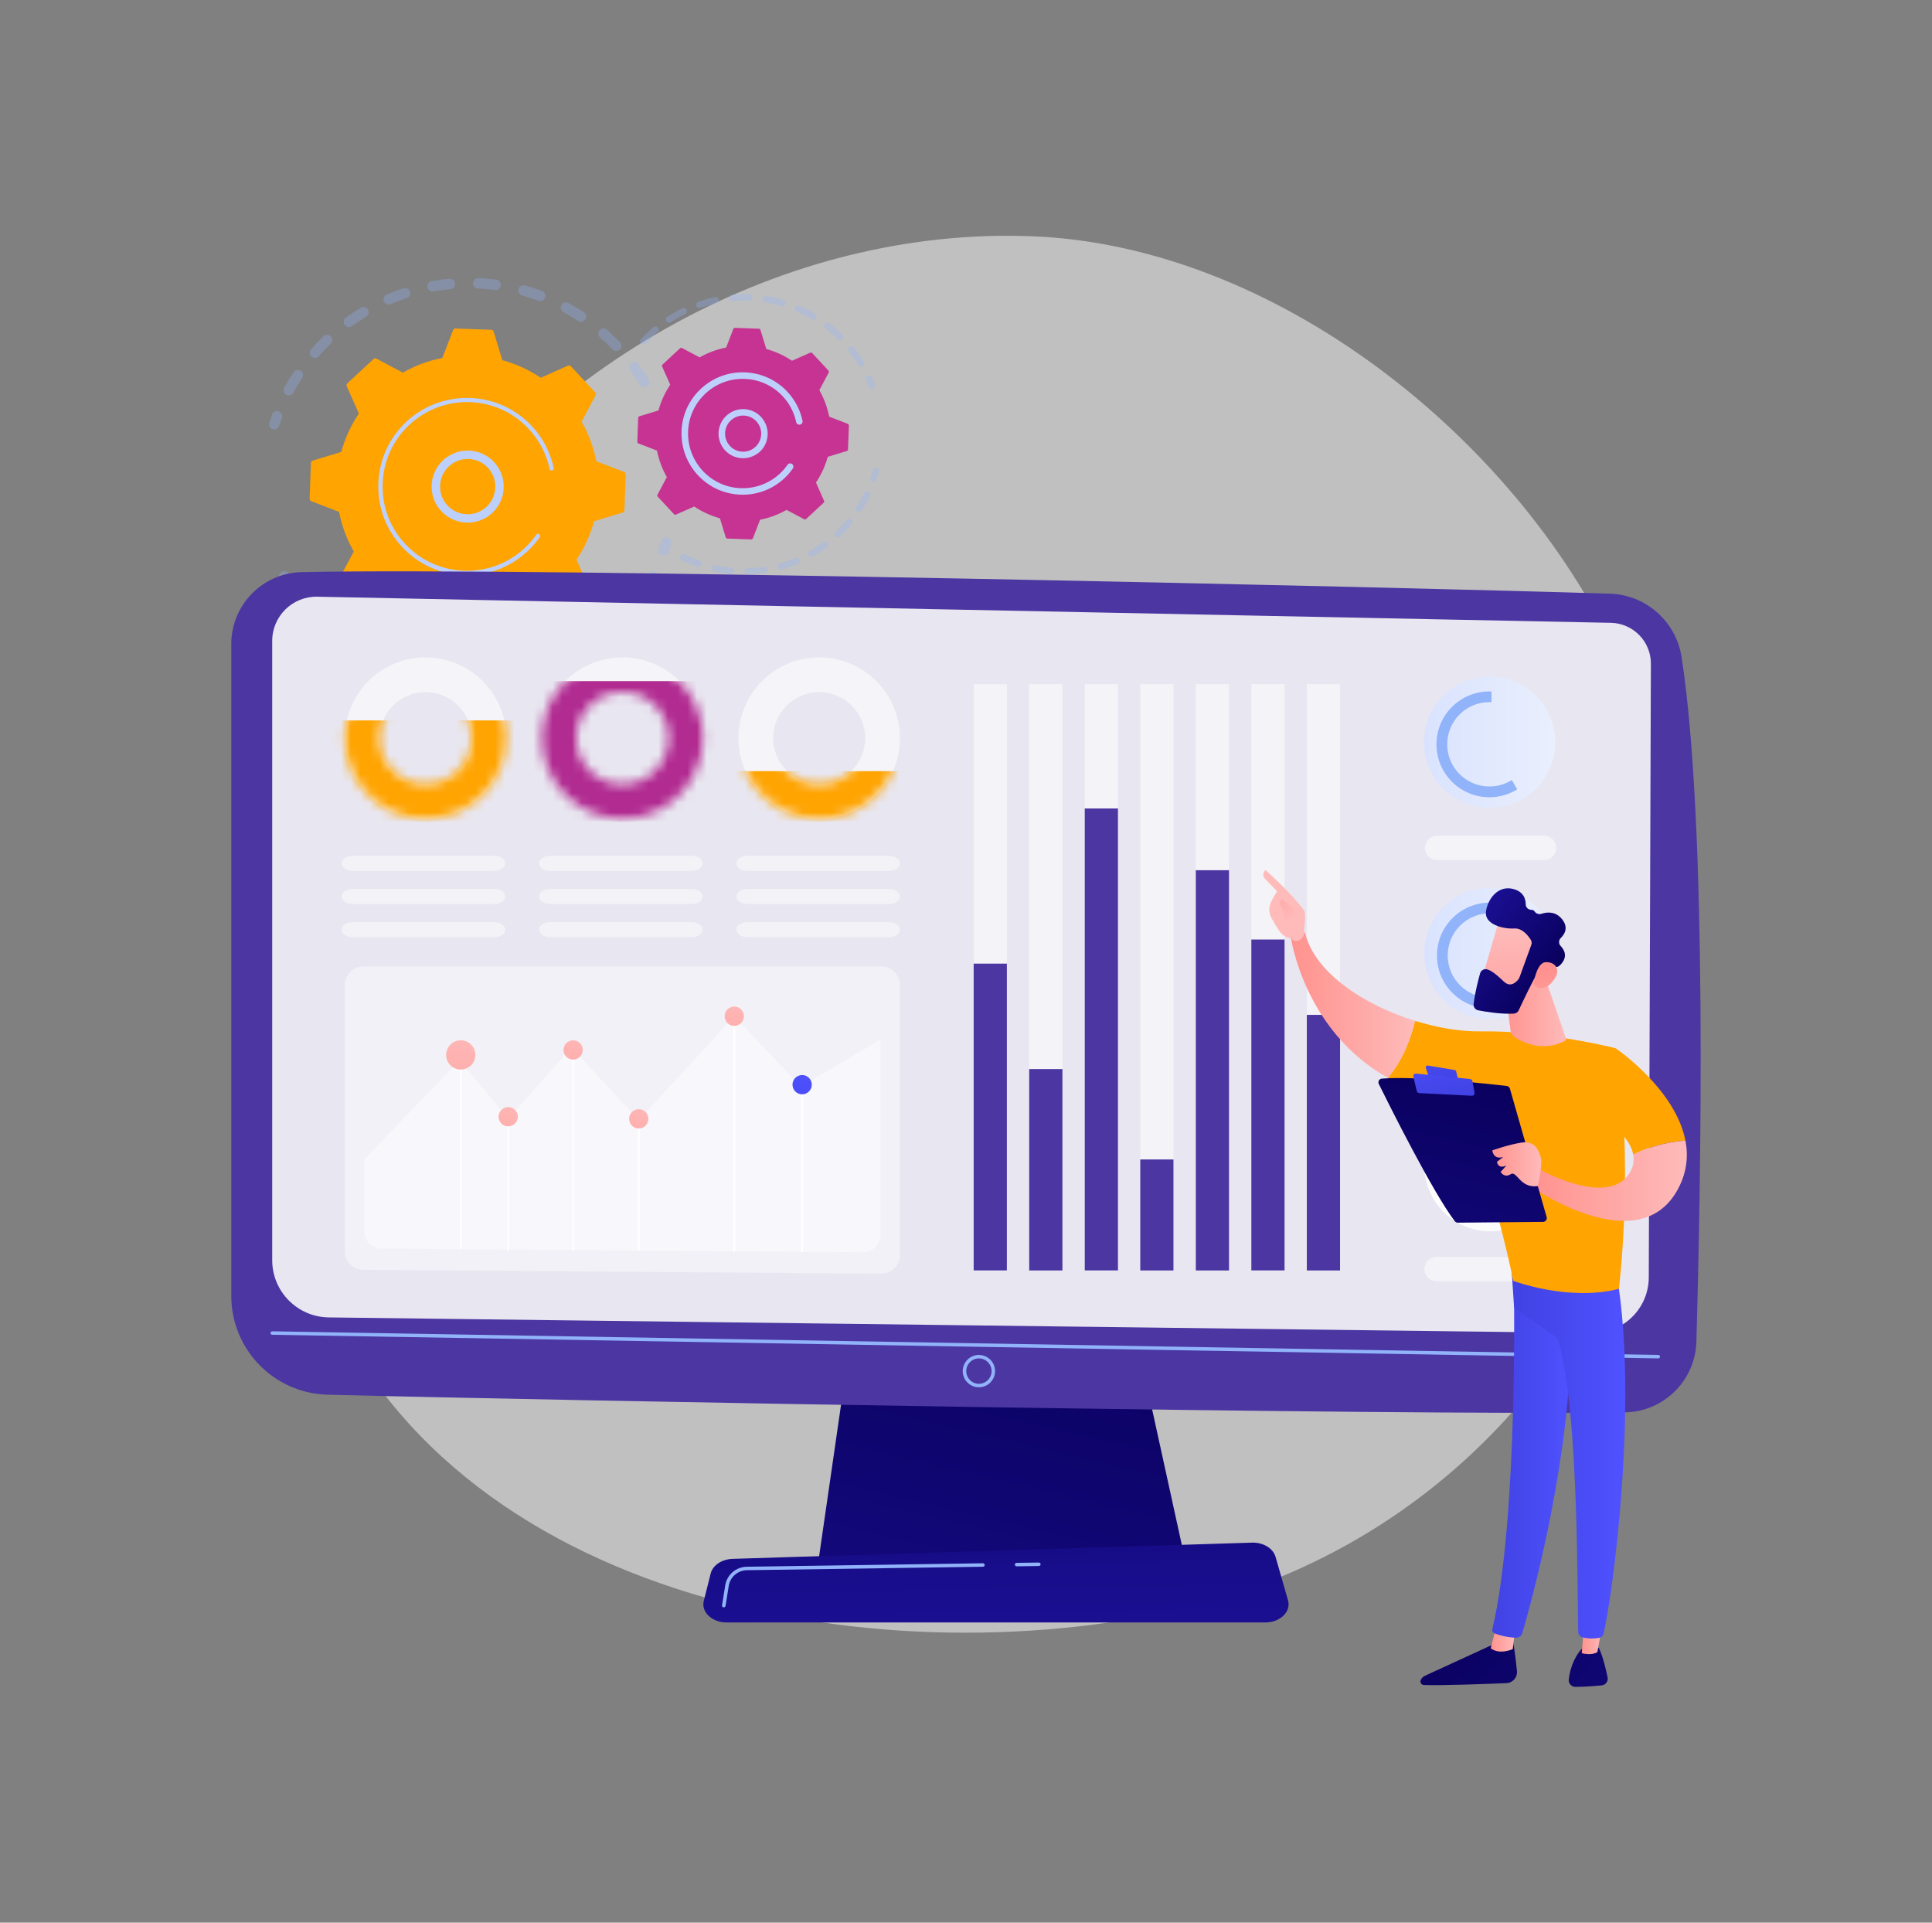 <?xml version="1.0" encoding="UTF-8"?> <svg xmlns="http://www.w3.org/2000/svg" width="201" height="200" viewBox="0 0 201 200" fill="none"><rect x="0" y="0" width="201" height="200" fill="#808080" stroke="none"/> <path opacity="0.5" d="M155.917 148.431C146.795 158.054 134.688 165.116 120.159 167.962C86.715 174.523 41.502 164.523 31.324 127.644C25.119 105.17 29.464 78.879 42.208 59.407C56.218 38 81.507 23.558 107.394 24.577C132.72 25.574 157.545 45.51 168.035 67.688C181.27 95.65 175.394 127.887 155.917 148.431Z" fill="white"></path> <g opacity="0.3"> <path d="M67.296 40.211C67.038 40.367 66.703 40.286 66.547 40.027C66.245 39.526 65.911 39.03 65.566 38.55C65.388 38.308 65.442 37.973 65.679 37.79C65.685 37.79 65.685 37.785 65.69 37.785C65.933 37.607 66.278 37.661 66.456 37.903C66.822 38.405 67.167 38.928 67.485 39.456C67.631 39.699 67.566 40.006 67.35 40.173C67.329 40.189 67.313 40.205 67.296 40.211ZM63.717 36.345C63.307 35.919 62.876 35.51 62.434 35.122C62.208 34.922 62.186 34.577 62.385 34.351C62.585 34.124 62.93 34.103 63.156 34.302C63.62 34.712 64.073 35.143 64.504 35.591C64.714 35.806 64.709 36.157 64.488 36.362C64.472 36.378 64.456 36.389 64.439 36.405C64.218 36.566 63.911 36.55 63.717 36.345ZM60.143 33.38C59.652 33.057 59.14 32.755 58.623 32.475C58.358 32.329 58.256 32 58.402 31.736C58.547 31.472 58.876 31.37 59.14 31.515C59.685 31.812 60.224 32.13 60.741 32.469C60.995 32.636 61.065 32.976 60.898 33.224C60.86 33.278 60.817 33.321 60.768 33.359C60.596 33.494 60.342 33.51 60.143 33.38ZM56.003 31.289C55.453 31.084 54.881 30.901 54.315 30.744C54.024 30.663 53.852 30.362 53.933 30.07C54.013 29.779 54.315 29.607 54.606 29.688C55.205 29.855 55.798 30.044 56.38 30.259C56.666 30.362 56.806 30.68 56.703 30.96C56.666 31.062 56.601 31.143 56.52 31.208C56.38 31.321 56.186 31.359 56.003 31.289ZM51.496 30.173C50.914 30.097 50.321 30.044 49.733 30.017C49.431 30 49.199 29.747 49.21 29.445C49.226 29.143 49.48 28.912 49.782 28.922C50.402 28.949 51.027 29.009 51.636 29.089C51.938 29.127 52.148 29.402 52.105 29.704C52.084 29.855 52.008 29.984 51.895 30.07C51.787 30.151 51.647 30.195 51.496 30.173ZM46.854 30.081C46.267 30.135 45.679 30.216 45.097 30.319C44.8 30.372 44.515 30.173 44.461 29.876C44.407 29.58 44.606 29.294 44.903 29.24C45.512 29.133 46.132 29.046 46.752 28.992C47.054 28.965 47.318 29.186 47.345 29.488C47.361 29.682 47.275 29.866 47.129 29.973C47.054 30.033 46.962 30.07 46.854 30.081ZM29.782 41.079C29.517 40.933 29.415 40.604 29.561 40.335C29.857 39.79 30.175 39.251 30.52 38.734C30.687 38.48 31.027 38.41 31.28 38.577C31.534 38.744 31.604 39.084 31.437 39.332C31.113 39.822 30.806 40.335 30.526 40.852C30.488 40.922 30.434 40.981 30.375 41.03C30.207 41.159 29.976 41.181 29.782 41.079ZM42.31 31.019C41.749 31.203 41.194 31.413 40.655 31.639C40.375 31.758 40.056 31.628 39.938 31.348C39.819 31.068 39.949 30.75 40.229 30.631C40.8 30.389 41.388 30.168 41.976 29.979C42.261 29.887 42.574 30.044 42.666 30.329C42.741 30.556 42.655 30.798 42.477 30.933C42.423 30.971 42.369 30.998 42.31 31.019ZM32.407 37.1C32.181 36.901 32.159 36.556 32.358 36.329C32.768 35.866 33.199 35.413 33.647 34.981C33.862 34.771 34.213 34.782 34.418 34.998C34.628 35.213 34.617 35.564 34.402 35.769C33.976 36.178 33.566 36.604 33.172 37.046C33.145 37.073 33.118 37.1 33.092 37.122C32.898 37.278 32.606 37.273 32.407 37.1ZM38.094 32.949C37.593 33.251 37.092 33.58 36.617 33.925C36.375 34.103 36.03 34.049 35.852 33.801C35.679 33.558 35.728 33.224 35.965 33.046C35.97 33.046 35.97 33.041 35.976 33.041C36.477 32.674 37 32.329 37.528 32.011C37.787 31.855 38.121 31.941 38.278 32.2C38.423 32.443 38.358 32.75 38.137 32.917C38.127 32.928 38.11 32.938 38.094 32.949Z" fill="#91B3FA"></path> <path d="M28.86 44.561C28.947 44.496 29.011 44.405 29.049 44.297C29.135 44.027 29.232 43.758 29.329 43.494C29.437 43.208 29.292 42.895 29.006 42.793C28.72 42.685 28.407 42.831 28.305 43.116C28.203 43.397 28.1 43.682 28.009 43.963C27.917 44.248 28.073 44.561 28.359 44.653C28.537 44.701 28.72 44.663 28.86 44.561Z" fill="#91B3FA"></path> </g> <g opacity="0.3"> <path d="M30.295 61.17C30.505 61.008 30.576 60.717 30.446 60.48C30.311 60.232 30.182 59.973 30.063 59.72C29.934 59.445 29.605 59.332 29.336 59.467C29.061 59.596 28.947 59.925 29.082 60.194C29.212 60.464 29.346 60.733 29.486 60.998C29.627 61.262 29.961 61.364 30.225 61.224C30.247 61.202 30.274 61.186 30.295 61.17Z" fill="#91B3FA"></path> <path d="M61.072 68.798C60.824 68.971 60.484 68.906 60.312 68.653C60.139 68.404 60.204 68.065 60.457 67.892C60.931 67.569 61.4 67.219 61.853 66.852C62.085 66.663 62.43 66.696 62.624 66.933C62.818 67.17 62.781 67.51 62.543 67.704C62.344 67.865 62.15 68.022 61.945 68.173C61.659 68.383 61.363 68.599 61.072 68.798ZM63.95 65.693C63.729 65.488 63.718 65.138 63.923 64.922C64.322 64.501 64.705 64.054 65.061 63.601C65.249 63.364 65.594 63.326 65.832 63.51C66.069 63.698 66.107 64.043 65.923 64.275C65.546 64.755 65.142 65.219 64.727 65.666C64.705 65.688 64.683 65.709 64.656 65.731C64.441 65.892 64.144 65.882 63.95 65.693ZM58.5 70.307C57.956 70.577 57.39 70.83 56.824 71.057C56.543 71.17 56.225 71.03 56.112 70.749C55.999 70.469 56.139 70.151 56.419 70.038C56.958 69.822 57.492 69.585 58.01 69.326C58.279 69.192 58.608 69.299 58.743 69.574C58.861 69.811 58.791 70.097 58.586 70.254C58.559 70.27 58.532 70.291 58.5 70.307ZM66.856 62.016C66.597 61.865 66.511 61.526 66.662 61.267C66.953 60.766 67.233 60.248 67.481 59.731C67.611 59.456 67.939 59.343 68.209 59.472C68.484 59.601 68.597 59.93 68.468 60.2C68.204 60.749 67.912 61.294 67.605 61.817C67.567 61.882 67.519 61.935 67.465 61.973C67.293 62.108 67.05 62.13 66.856 62.016ZM53.988 71.957C53.395 72.103 52.791 72.221 52.188 72.318C51.891 72.367 51.611 72.162 51.562 71.865C51.514 71.569 51.718 71.289 52.015 71.24C52.586 71.148 53.163 71.035 53.724 70.895C54.015 70.825 54.312 71.003 54.387 71.294C54.441 71.515 54.355 71.731 54.188 71.86C54.128 71.909 54.058 71.941 53.988 71.957ZM49.222 72.582C48.613 72.593 47.999 72.582 47.39 72.545C47.088 72.523 46.861 72.264 46.877 71.962C46.899 71.66 47.158 71.434 47.46 71.45C48.036 71.488 48.624 71.499 49.201 71.488C49.503 71.483 49.751 71.72 49.756 72.022C49.762 72.205 49.675 72.367 49.541 72.469C49.449 72.539 49.341 72.577 49.222 72.582ZM44.43 72.151C43.832 72.032 43.233 71.882 42.651 71.714C42.36 71.628 42.193 71.326 42.279 71.035C42.365 70.744 42.667 70.577 42.958 70.663C43.514 70.825 44.085 70.965 44.651 71.078C44.948 71.138 45.136 71.429 45.077 71.725C45.05 71.86 44.974 71.973 44.872 72.054C44.748 72.14 44.592 72.183 44.43 72.151ZM39.853 70.685C39.298 70.437 38.743 70.162 38.209 69.865C37.945 69.72 37.848 69.386 37.993 69.121C38.139 68.857 38.473 68.76 38.737 68.906C39.244 69.186 39.767 69.445 40.295 69.682C40.57 69.806 40.694 70.129 40.57 70.404C40.532 70.491 40.473 70.561 40.403 70.615C40.252 70.739 40.042 70.766 39.853 70.685ZM35.702 68.248C35.217 67.882 34.737 67.493 34.279 67.089C34.053 66.89 34.031 66.545 34.236 66.318C34.435 66.092 34.781 66.07 35.007 66.275C35.438 66.658 35.896 67.03 36.355 67.375C36.597 67.558 36.646 67.898 36.462 68.14C36.43 68.183 36.392 68.221 36.355 68.248C36.171 68.388 35.902 68.394 35.702 68.248ZM32.193 64.96C31.902 64.62 31.616 64.264 31.346 63.908C31.25 63.779 31.152 63.65 31.055 63.52C30.878 63.278 30.926 62.933 31.179 62.755C31.422 62.577 31.767 62.631 31.945 62.879C32.036 63.003 32.128 63.127 32.22 63.251C32.479 63.59 32.748 63.925 33.023 64.248C33.217 64.48 33.196 64.825 32.964 65.019C32.953 65.024 32.948 65.035 32.937 65.041C32.71 65.213 32.382 65.181 32.193 64.96Z" fill="#91B3FA"></path> <path d="M69.383 57.688C69.47 57.623 69.54 57.531 69.572 57.418C69.664 57.138 69.75 56.847 69.825 56.561C69.906 56.27 69.734 55.968 69.443 55.887C69.151 55.806 68.85 55.979 68.769 56.27C68.693 56.545 68.612 56.82 68.526 57.084C68.434 57.37 68.591 57.677 68.882 57.774C69.06 57.828 69.243 57.79 69.383 57.688Z" fill="#91B3FA"></path> </g> <path d="M65.097 49.348C65.103 49.24 65.038 49.138 64.936 49.1L62.035 47.979C61.755 46.555 61.248 45.159 60.504 43.865L61.965 41.121C62.019 41.024 62.003 40.906 61.928 40.825L59.388 38.092C59.313 38.011 59.2 37.989 59.097 38.032L56.256 39.294C55.016 38.458 53.663 37.849 52.262 37.467L51.356 34.491C51.324 34.388 51.232 34.313 51.119 34.307L47.388 34.173C47.281 34.167 47.178 34.232 47.14 34.334L46.019 37.235C44.596 37.515 43.2 38.022 41.906 38.766L39.162 37.305C39.065 37.251 38.946 37.267 38.865 37.343L36.132 39.882C36.051 39.957 36.03 40.07 36.073 40.173L37.334 43.014C36.499 44.254 35.89 45.607 35.507 47.008L32.531 47.914C32.429 47.946 32.353 48.038 32.348 48.151L32.213 51.882C32.208 51.989 32.273 52.092 32.375 52.13L35.275 53.251C35.556 54.674 36.062 56.07 36.806 57.364L35.345 60.108C35.291 60.205 35.307 60.324 35.383 60.404L37.922 63.138C37.998 63.218 38.111 63.24 38.213 63.197L41.054 61.935C42.294 62.771 43.647 63.38 45.049 63.763L45.954 66.739C45.987 66.841 46.078 66.917 46.192 66.922L49.922 67.057C50.03 67.062 50.132 66.998 50.17 66.895L51.291 63.995C52.715 63.715 54.111 63.208 55.405 62.464L58.148 63.925C58.245 63.979 58.364 63.962 58.445 63.887L61.178 61.348C61.259 61.272 61.281 61.159 61.237 61.057L59.976 58.216C60.812 56.976 61.421 55.623 61.803 54.221L64.779 53.316C64.882 53.283 64.957 53.191 64.963 53.078L65.097 49.348Z" fill="#FFA401"></path> <path d="M50.46 53.903C48.649 54.9 46.363 54.232 45.366 52.42C44.886 51.542 44.773 50.528 45.053 49.569C45.334 48.609 45.97 47.811 46.849 47.332C48.66 46.334 50.946 47.003 51.943 48.814C52.849 50.464 52.38 52.501 50.919 53.606C50.778 53.714 50.627 53.817 50.46 53.903ZM45.9 49.811C45.684 50.55 45.77 51.326 46.137 52C46.897 53.391 48.649 53.903 50.04 53.138C51.431 52.377 51.943 50.625 51.177 49.235C50.417 47.844 48.665 47.332 47.274 48.097C47.15 48.167 47.026 48.243 46.919 48.329C46.428 48.696 46.072 49.213 45.9 49.811Z" fill="#BDD0FB"></path> <path d="M54.138 57.968C54.386 57.779 54.628 57.574 54.865 57.359C54.941 57.289 55.011 57.219 55.081 57.149C55.431 56.798 55.755 56.426 56.046 56.027C56.051 56.022 56.051 56.017 56.057 56.011C56.068 55.995 56.078 55.979 56.089 55.963C56.111 55.93 56.132 55.903 56.154 55.871C56.208 55.79 56.202 55.688 56.148 55.612C56.132 55.596 56.116 55.58 56.1 55.564C56.003 55.494 55.863 55.52 55.798 55.618C55.442 56.13 55.027 56.604 54.569 57.03C52.289 59.149 49.173 59.822 46.364 59.095C44.801 58.69 43.334 57.849 42.154 56.583C41.949 56.361 41.755 56.13 41.572 55.892C40.353 54.286 39.733 52.324 39.809 50.286C39.895 47.941 40.887 45.769 42.607 44.173C46.154 40.874 51.722 41.078 55.022 44.626C55.227 44.847 55.415 45.073 55.593 45.31C56.369 46.335 56.914 47.52 57.178 48.777C57.184 48.809 57.2 48.836 57.216 48.863C57.264 48.928 57.351 48.965 57.437 48.944C57.555 48.917 57.631 48.804 57.604 48.685C57.324 47.364 56.752 46.119 55.938 45.046C55.749 44.798 55.55 44.561 55.334 44.329C51.873 40.604 46.024 40.394 42.299 43.855C40.493 45.531 39.453 47.812 39.361 50.275C39.286 52.421 39.938 54.475 41.216 56.162C41.404 56.415 41.609 56.658 41.825 56.89C43.502 58.696 45.782 59.736 48.245 59.828C50.391 59.903 52.45 59.246 54.138 57.968Z" fill="#BDD0FB"></path> <g opacity="0.3"> <path d="M90.917 40.405C91.036 40.318 91.085 40.157 91.031 40.017C90.928 39.747 90.82 39.477 90.702 39.219C90.626 39.046 90.427 38.971 90.254 39.051C90.082 39.127 90.006 39.327 90.087 39.499C90.2 39.747 90.303 40.006 90.4 40.259C90.465 40.432 90.659 40.523 90.837 40.453C90.863 40.437 90.896 40.421 90.917 40.405Z" fill="#91B3FA"></path> <path d="M89.749 38.087C89.587 38.184 89.382 38.135 89.285 37.973C89.042 37.569 88.773 37.175 88.487 36.803C88.428 36.723 88.368 36.647 88.304 36.566C88.191 36.421 88.212 36.205 88.358 36.092C88.498 35.989 88.719 36 88.832 36.146C88.897 36.227 88.961 36.313 89.026 36.394C89.323 36.787 89.603 37.203 89.862 37.623C89.953 37.774 89.916 37.963 89.775 38.065C89.77 38.076 89.759 38.081 89.749 38.087ZM87.161 35.289C86.757 34.89 86.32 34.507 85.872 34.162C85.727 34.049 85.7 33.839 85.813 33.688C85.926 33.542 86.137 33.51 86.287 33.628C86.762 33.995 87.215 34.388 87.641 34.809C87.775 34.938 87.775 35.154 87.646 35.289C87.635 35.3 87.624 35.31 87.608 35.321C87.474 35.418 87.285 35.407 87.161 35.289ZM84.449 33.197C83.959 32.906 83.441 32.647 82.918 32.421C82.746 32.345 82.67 32.146 82.74 31.979C82.816 31.806 83.015 31.731 83.182 31.801C83.732 32.038 84.271 32.313 84.789 32.615C84.951 32.712 85.004 32.917 84.907 33.078C84.886 33.116 84.854 33.149 84.821 33.175C84.719 33.256 84.573 33.273 84.449 33.197ZM81.306 31.839C80.757 31.677 80.196 31.553 79.635 31.461C79.452 31.429 79.328 31.256 79.355 31.073C79.387 30.89 79.56 30.766 79.743 30.793C80.331 30.89 80.924 31.025 81.495 31.192C81.673 31.246 81.775 31.434 81.727 31.612C81.705 31.682 81.662 31.741 81.608 31.785C81.522 31.849 81.414 31.871 81.306 31.839ZM77.926 31.289C77.355 31.267 76.778 31.278 76.212 31.326C76.029 31.343 75.862 31.203 75.846 31.019C75.829 30.836 75.969 30.669 76.153 30.653C76.746 30.604 77.35 30.588 77.948 30.61C78.137 30.615 78.282 30.771 78.271 30.96C78.266 31.068 78.218 31.159 78.137 31.219C78.083 31.267 78.007 31.294 77.926 31.289ZM74.519 31.574C73.964 31.693 73.403 31.844 72.87 32.027C72.692 32.087 72.503 31.995 72.439 31.817C72.379 31.639 72.471 31.45 72.649 31.386C73.215 31.192 73.797 31.03 74.379 30.906C74.562 30.868 74.74 30.987 74.778 31.165C74.805 31.299 74.751 31.429 74.649 31.504C74.611 31.542 74.568 31.564 74.519 31.574ZM71.279 32.685C70.767 32.933 70.266 33.219 69.786 33.531C69.63 33.634 69.42 33.591 69.317 33.434C69.215 33.278 69.258 33.073 69.414 32.965C69.916 32.636 70.444 32.34 70.978 32.076C71.145 31.995 71.35 32.065 71.43 32.232C71.501 32.378 71.457 32.556 71.333 32.647C71.323 32.669 71.301 32.679 71.279 32.685ZM66.697 35.763C66.562 35.634 66.552 35.423 66.681 35.283C67.031 34.906 67.409 34.539 67.802 34.194C67.862 34.141 67.921 34.092 67.98 34.038C68.12 33.914 68.336 33.936 68.455 34.081C68.573 34.221 68.557 34.437 68.412 34.556C68.352 34.604 68.298 34.653 68.244 34.701C67.867 35.03 67.506 35.38 67.172 35.742C67.156 35.758 67.145 35.769 67.129 35.779C67.004 35.882 66.821 35.876 66.697 35.763Z" fill="#91B3FA"></path> </g> <g opacity="0.3"> <path d="M86.035 56.944C85.56 57.294 85.059 57.617 84.552 57.903C84.391 57.995 84.186 57.936 84.094 57.774C84.002 57.612 84.062 57.407 84.223 57.316C84.709 57.041 85.188 56.733 85.641 56.399C85.792 56.286 86.002 56.318 86.116 56.469C86.218 56.62 86.186 56.831 86.035 56.944ZM86.913 55.795C86.784 55.661 86.79 55.445 86.93 55.316C87.339 54.933 87.728 54.518 88.089 54.087C88.207 53.946 88.423 53.925 88.563 54.043C88.709 54.162 88.725 54.378 88.606 54.518C88.229 54.971 87.819 55.402 87.393 55.806C87.382 55.817 87.377 55.822 87.366 55.828C87.231 55.936 87.037 55.919 86.913 55.795ZM82.957 58.679C82.412 58.906 81.852 59.095 81.285 59.256C81.108 59.305 80.919 59.202 80.87 59.019C80.822 58.841 80.924 58.653 81.108 58.604C81.647 58.453 82.186 58.27 82.703 58.054C82.876 57.984 83.075 58.065 83.145 58.237C83.205 58.383 83.156 58.545 83.037 58.636C83.01 58.653 82.989 58.669 82.957 58.679ZM89.188 53.197C89.032 53.095 88.989 52.884 89.086 52.728C89.388 52.259 89.668 51.763 89.911 51.256C89.992 51.089 90.197 51.019 90.364 51.1C90.531 51.181 90.601 51.386 90.52 51.553C90.267 52.081 89.97 52.604 89.652 53.095C89.63 53.127 89.603 53.159 89.571 53.181C89.463 53.267 89.312 53.278 89.188 53.197ZM79.555 59.617C78.973 59.704 78.38 59.758 77.792 59.774C77.603 59.779 77.453 59.634 77.447 59.445C77.442 59.256 77.587 59.105 77.776 59.1C78.337 59.084 78.903 59.035 79.458 58.955C79.641 58.928 79.814 59.051 79.841 59.24C79.862 59.364 79.803 59.488 79.711 59.558C79.668 59.585 79.614 59.612 79.555 59.617ZM76.029 59.715C75.442 59.661 74.854 59.569 74.283 59.445C74.099 59.407 73.986 59.224 74.024 59.046C74.062 58.863 74.245 58.75 74.428 58.787C74.973 58.906 75.539 58.992 76.094 59.046C76.277 59.062 76.418 59.229 76.401 59.413C76.391 59.51 76.342 59.596 76.267 59.65C76.197 59.698 76.116 59.725 76.029 59.715ZM72.579 58.965C72.024 58.771 71.474 58.539 70.946 58.281C70.779 58.2 70.709 57.995 70.79 57.828C70.87 57.661 71.075 57.591 71.242 57.671C71.744 57.919 72.267 58.135 72.8 58.324C72.978 58.383 73.07 58.577 73.01 58.755C72.989 58.82 72.946 58.874 72.897 58.911C72.806 58.981 72.687 59.003 72.579 58.965Z" fill="#91B3FA"></path> <path d="M91.082 50.06C91.135 50.022 91.173 49.968 91.195 49.898C91.286 49.623 91.373 49.348 91.448 49.073C91.496 48.895 91.394 48.706 91.211 48.658C91.033 48.609 90.844 48.712 90.796 48.895C90.726 49.154 90.645 49.423 90.553 49.682C90.494 49.86 90.585 50.049 90.763 50.108C90.882 50.151 90.995 50.13 91.082 50.06Z" fill="#91B3FA"></path> </g> <path d="M88.316 44.259C88.316 44.183 88.272 44.119 88.208 44.092L86.267 43.342C86.078 42.388 85.739 41.456 85.243 40.588L86.218 38.749C86.251 38.685 86.24 38.604 86.192 38.55L84.493 36.722C84.445 36.669 84.364 36.652 84.299 36.685L82.396 37.526C81.566 36.971 80.66 36.561 79.722 36.302L79.113 34.313C79.092 34.243 79.027 34.194 78.957 34.194L76.461 34.102C76.386 34.102 76.321 34.146 76.294 34.21L75.545 36.151C74.59 36.34 73.658 36.679 72.79 37.175L70.952 36.2C70.887 36.167 70.806 36.178 70.752 36.227L68.925 37.925C68.871 37.973 68.855 38.054 68.887 38.119L69.728 40.022C69.173 40.852 68.763 41.758 68.504 42.696L66.515 43.305C66.445 43.326 66.396 43.391 66.396 43.461L66.305 45.957C66.305 46.032 66.348 46.097 66.412 46.124L68.353 46.873C68.542 47.828 68.882 48.76 69.377 49.628L68.402 51.466C68.369 51.531 68.38 51.612 68.429 51.666L70.127 53.493C70.175 53.547 70.256 53.563 70.321 53.531L72.224 52.69C73.054 53.245 73.96 53.655 74.898 53.914L75.507 55.903C75.528 55.973 75.593 56.022 75.663 56.022L78.159 56.113C78.235 56.113 78.299 56.07 78.326 56.005L79.076 54.065C80.03 53.876 80.962 53.536 81.83 53.041L83.669 54.016C83.733 54.049 83.814 54.038 83.868 53.989L85.695 52.291C85.749 52.243 85.766 52.162 85.733 52.097L84.892 50.194C85.448 49.364 85.857 48.458 86.116 47.52L88.105 46.911C88.175 46.89 88.224 46.825 88.224 46.755L88.316 44.259Z" fill="#C63392"></path> <path d="M78.541 47.348C77.943 47.676 77.253 47.752 76.595 47.563C75.938 47.375 75.398 46.938 75.07 46.34C74.39 45.105 74.843 43.553 76.083 42.873C77.318 42.194 78.876 42.647 79.549 43.887C79.878 44.485 79.954 45.175 79.765 45.833C79.609 46.367 79.296 46.825 78.859 47.154C78.762 47.218 78.654 47.283 78.541 47.348ZM75.668 46.011C75.911 46.453 76.309 46.771 76.789 46.911C77.269 47.051 77.781 46.997 78.218 46.755C78.66 46.512 78.978 46.113 79.118 45.633C79.258 45.154 79.204 44.642 78.962 44.205C78.466 43.294 77.318 42.965 76.412 43.461C76.331 43.504 76.25 43.558 76.18 43.612C75.447 44.162 75.215 45.186 75.668 46.011Z" fill="#BDD0FB"></path> <path d="M81.097 50.178C81.269 50.049 81.431 49.909 81.593 49.763C81.911 49.467 82.197 49.143 82.45 48.787C82.461 48.771 82.472 48.755 82.482 48.739C82.569 48.615 82.563 48.453 82.477 48.34C82.455 48.313 82.428 48.286 82.401 48.264C82.251 48.157 82.04 48.194 81.932 48.351C81.701 48.68 81.436 48.987 81.14 49.262C81.124 49.278 81.108 49.294 81.091 49.305C80.385 49.952 79.544 50.394 78.633 50.62C78.143 50.739 77.63 50.798 77.113 50.782C77.108 50.782 77.102 50.782 77.102 50.782C77.091 50.782 77.075 50.782 77.064 50.782C75.544 50.728 74.143 50.081 73.108 48.971C72.973 48.825 72.849 48.68 72.73 48.523C71.943 47.483 71.539 46.216 71.587 44.89C71.641 43.37 72.288 41.968 73.399 40.933C74.509 39.898 75.959 39.359 77.48 39.413C79 39.467 80.401 40.114 81.436 41.224C81.566 41.364 81.69 41.515 81.808 41.666C82.31 42.329 82.66 43.095 82.833 43.909C82.844 43.957 82.865 44.006 82.892 44.044C82.967 44.146 83.097 44.2 83.232 44.167C83.415 44.13 83.528 43.952 83.49 43.769C83.296 42.858 82.903 42 82.342 41.256C82.213 41.084 82.073 40.922 81.927 40.761C80.768 39.515 79.199 38.798 77.496 38.733C75.798 38.674 74.175 39.273 72.93 40.432C71.684 41.591 70.967 43.159 70.903 44.858C70.849 46.335 71.302 47.758 72.18 48.922C72.31 49.095 72.45 49.262 72.601 49.423C74.844 51.844 78.531 52.124 81.097 50.178Z" fill="#BDD0FB"></path> <path d="M88.397 139.936L85.098 162.717H123.394L118.402 139.936H88.397Z" fill="url(#paint0_linear_2300_15945)"></path> <path d="M24.062 66.998V134.798C24.062 140.378 28.505 144.938 34.084 145.079C58.85 145.715 145.464 147.267 169.038 146.917C173.092 146.858 176.37 143.612 176.488 139.564C176.941 123.812 177.68 85.936 174.947 68.351C174.37 64.647 171.243 61.876 167.502 61.758C146.753 61.095 54.936 58.987 31.372 59.515C27.308 59.612 24.062 62.933 24.062 66.998Z" fill="#4C36A2"></path> <path d="M28.32 66.669V131.084C28.32 134.34 30.935 136.992 34.191 137.041L165.646 138.664C168.876 138.712 171.522 136.114 171.533 132.885L171.754 69.046C171.765 66.739 169.921 64.847 167.614 64.788L33.026 62.071C30.444 62.011 28.32 64.087 28.32 66.669Z" fill="#E8E6F0"></path> <path d="M172.522 141.305L28.317 138.847C28.214 138.847 28.134 138.76 28.139 138.663C28.139 138.561 28.225 138.485 28.322 138.485L172.527 140.944C172.629 140.944 172.71 141.03 172.705 141.127C172.705 141.224 172.624 141.305 172.522 141.305Z" fill="#91B3FA"></path> <path d="M101.842 144.308C100.915 144.308 100.16 143.553 100.16 142.626C100.16 141.699 100.915 140.944 101.842 140.944C102.769 140.944 103.524 141.699 103.524 142.626C103.524 143.553 102.769 144.308 101.842 144.308ZM101.842 141.305C101.114 141.305 100.527 141.898 100.527 142.626C100.527 143.354 101.12 143.947 101.842 143.947C102.564 143.947 103.163 143.354 103.163 142.626C103.163 141.898 102.57 141.305 101.842 141.305Z" fill="#91B3FA"></path> <path d="M131.641 168.771H75.593C74.072 168.771 72.924 167.688 73.221 166.523L73.938 163.677C74.153 162.82 75.097 162.194 76.213 162.157L130.245 160.469C131.415 160.432 132.444 161.052 132.703 161.941L134.002 166.469C134.337 167.655 133.188 168.771 131.641 168.771Z" fill="url(#paint1_linear_2300_15945)"></path> <path d="M105.765 162.933C105.668 162.933 105.582 162.852 105.582 162.755C105.582 162.653 105.663 162.572 105.76 162.572L108.078 162.54C108.175 162.54 108.261 162.62 108.261 162.717C108.261 162.82 108.18 162.901 108.083 162.901L105.765 162.933Z" fill="#91B3FA"></path> <path d="M75.297 167.202C75.287 167.202 75.276 167.202 75.27 167.202C75.173 167.186 75.103 167.095 75.12 166.992L75.448 164.922C75.626 163.812 76.57 162.992 77.696 162.976L102.257 162.615H102.262C102.359 162.615 102.446 162.696 102.446 162.793C102.446 162.895 102.365 162.976 102.268 162.976L77.707 163.337C76.758 163.353 75.96 164.038 75.815 164.976L75.486 167.046C75.459 167.138 75.384 167.202 75.297 167.202Z" fill="#91B3FA"></path> <g opacity="0.53"> <path d="M104.752 71.17H101.297V132.157H104.752V71.17Z" fill="white"></path> <path d="M110.532 71.17H107.076V132.157H110.532V71.17Z" fill="white"></path> <path d="M116.311 71.17H112.855V132.157H116.311V71.17Z" fill="white"></path> <path d="M122.084 71.17H118.629V132.157H122.084V71.17Z" fill="white"></path> <path d="M127.864 71.17H124.408V132.157H127.864V71.17Z" fill="white"></path> <path d="M133.641 71.17H130.186V132.157H133.641V71.17Z" fill="white"></path> <path d="M139.415 71.17H135.959V132.157H139.415V71.17Z" fill="white"></path> </g> <path d="M104.752 100.238H101.297V132.152H104.752V100.238Z" fill="#4C36A2"></path> <path d="M110.532 111.208H107.076V132.157H110.532V111.208Z" fill="#4C36A2"></path> <path d="M116.311 84.098H112.855V132.152H116.311V84.098Z" fill="#4C36A2"></path> <path d="M122.084 120.61H118.629V132.157H122.084V120.61Z" fill="#4C36A2"></path> <path d="M127.864 90.523H124.408V132.157H127.864V90.523Z" fill="#4C36A2"></path> <path d="M133.641 97.731H130.186V132.151H133.641V97.731Z" fill="#4C36A2"></path> <path d="M139.415 105.569H135.959V132.157H139.415V105.569Z" fill="#4C36A2"></path> <path opacity="0.57" d="M44.272 68.383C39.63 68.383 35.873 72.146 35.873 76.782C35.873 81.424 39.636 85.181 44.272 85.181C48.913 85.181 52.671 81.418 52.671 76.782C52.671 72.146 48.913 68.383 44.272 68.383ZM44.272 81.569C41.63 81.569 39.485 79.429 39.485 76.782C39.485 74.141 41.625 71.995 44.272 71.995C46.913 71.995 49.059 74.135 49.059 76.782C49.059 79.424 46.919 81.569 44.272 81.569Z" fill="white"></path> <mask id="mask0_2300_15945" style="mask-type:luminance" maskUnits="userSpaceOnUse" x="35" y="68" width="18" height="18"> <path d="M44.272 68.383C39.63 68.383 35.873 72.146 35.873 76.782C35.873 81.424 39.636 85.181 44.272 85.181C48.913 85.181 52.671 81.418 52.671 76.782C52.671 72.146 48.913 68.383 44.272 68.383ZM44.272 81.569C41.63 81.569 39.485 79.429 39.485 76.782C39.485 74.141 41.625 71.995 44.272 71.995C46.913 71.995 49.059 74.135 49.059 76.782C49.059 79.424 46.919 81.569 44.272 81.569Z" fill="white"></path> </mask> <g mask="url(#mask0_2300_15945)"> <path d="M57.49 74.939H32.541V85.499H57.49V74.939Z" fill="#FFA401"></path> </g> <path opacity="0.57" d="M64.752 68.383C60.111 68.383 56.353 72.146 56.353 76.782C56.353 81.424 60.116 85.181 64.752 85.181C69.394 85.181 73.151 81.418 73.151 76.782C73.151 72.146 69.389 68.383 64.752 68.383ZM64.752 81.569C62.111 81.569 59.965 79.429 59.965 76.782C59.965 74.141 62.105 71.995 64.752 71.995C67.394 71.995 69.54 74.135 69.54 76.782C69.534 79.424 67.394 81.569 64.752 81.569Z" fill="white"></path> <mask id="mask1_2300_15945" style="mask-type:luminance" maskUnits="userSpaceOnUse" x="56" y="68" width="18" height="18"> <path d="M64.752 68.383C60.111 68.383 56.353 72.146 56.353 76.782C56.353 81.424 60.116 85.181 64.752 85.181C69.394 85.181 73.151 81.418 73.151 76.782C73.151 72.146 69.389 68.383 64.752 68.383ZM64.752 81.569C62.111 81.569 59.965 79.429 59.965 76.782C59.965 74.141 62.105 71.995 64.752 71.995C67.394 71.995 69.54 74.135 69.54 76.782C69.534 79.424 67.394 81.569 64.752 81.569Z" fill="white"></path> </mask> <g mask="url(#mask1_2300_15945)"> <path d="M77.97 70.853H53.022V85.494H77.97V70.853Z" fill="#B12B91"></path> </g> <path opacity="0.57" d="M85.227 68.383C80.585 68.383 76.828 72.146 76.828 76.782C76.828 81.424 80.591 85.181 85.227 85.181C89.869 85.181 93.626 81.418 93.626 76.782C93.626 72.146 89.863 68.383 85.227 68.383ZM85.227 81.569C82.585 81.569 80.44 79.429 80.44 76.782C80.44 74.141 82.58 71.995 85.227 71.995C87.869 71.995 90.014 74.135 90.014 76.782C90.014 79.424 87.869 81.569 85.227 81.569Z" fill="white"></path> <mask id="mask2_2300_15945" style="mask-type:luminance" maskUnits="userSpaceOnUse" x="76" y="68" width="18" height="18"> <path d="M85.227 68.383C80.585 68.383 76.828 72.146 76.828 76.782C76.828 81.424 80.591 85.181 85.227 85.181C89.869 85.181 93.626 81.418 93.626 76.782C93.626 72.146 89.863 68.383 85.227 68.383ZM85.227 81.569C82.585 81.569 80.44 79.429 80.44 76.782C80.44 74.141 82.58 71.995 85.227 71.995C87.869 71.995 90.014 74.135 90.014 76.782C90.014 79.424 87.869 81.569 85.227 81.569Z" fill="white"></path> </mask> <g mask="url(#mask2_2300_15945)"> <path d="M98.445 80.216H73.496V85.494H98.445V80.216Z" fill="#FFA401"></path> </g> <path opacity="0.44" d="M91.674 132.491L37.792 132.087C36.73 132.081 35.873 131.213 35.873 130.151V102.469C35.873 101.402 36.741 100.534 37.808 100.534H91.69C92.757 100.534 93.625 101.402 93.625 102.469V130.556C93.625 131.634 92.752 132.502 91.674 132.491Z" fill="white"></path> <path opacity="0.44" d="M83.318 113.036L76.391 105.709L66.455 116.513L59.447 108.949L52.87 116.383L47.83 110.259L37.895 120.604V128.087C37.895 129.073 38.692 129.877 39.679 129.887L89.792 130.265C90.789 130.27 91.603 129.467 91.603 128.464V108.114L83.318 113.036Z" fill="white"></path> <path d="M83.545 112.831H83.361V130.259H83.545V112.831Z" fill="white"></path> <path d="M76.482 105.709H76.299V130.157H76.482V105.709Z" fill="white"></path> <path d="M66.547 116.383H66.363V130.081H66.547V116.383Z" fill="white"></path> <path d="M59.722 109.219H59.539V130.081H59.722V109.219Z" fill="white"></path> <path d="M52.963 116.162H52.779V130.087H52.963V116.162Z" fill="white"></path> <path d="M48.029 109.736H47.846V129.947H48.029V109.736Z" fill="white"></path> <path d="M47.938 111.257C48.778 111.257 49.458 110.576 49.458 109.737C49.458 108.897 48.778 108.216 47.938 108.216C47.099 108.216 46.418 108.897 46.418 109.737C46.418 110.576 47.099 111.257 47.938 111.257Z" fill="url(#paint2_linear_2300_15945)"></path> <path d="M52.87 117.165C53.424 117.165 53.873 116.716 53.873 116.162C53.873 115.609 53.424 115.16 52.87 115.16C52.316 115.16 51.867 115.609 51.867 116.162C51.867 116.716 52.316 117.165 52.87 117.165Z" fill="url(#paint3_linear_2300_15945)"></path> <path d="M59.63 110.222C60.183 110.222 60.632 109.773 60.632 109.219C60.632 108.665 60.183 108.216 59.63 108.216C59.076 108.216 58.627 108.665 58.627 109.219C58.627 109.773 59.076 110.222 59.63 110.222Z" fill="url(#paint4_linear_2300_15945)"></path> <path d="M66.456 117.386C67.01 117.386 67.459 116.937 67.459 116.383C67.459 115.829 67.01 115.38 66.456 115.38C65.902 115.38 65.453 115.829 65.453 116.383C65.453 116.937 65.902 117.386 66.456 117.386Z" fill="url(#paint5_linear_2300_15945)"></path> <path d="M76.391 106.712C76.945 106.712 77.394 106.263 77.394 105.709C77.394 105.155 76.945 104.707 76.391 104.707C75.838 104.707 75.389 105.155 75.389 105.709C75.389 106.263 75.838 106.712 76.391 106.712Z" fill="url(#paint6_linear_2300_15945)"></path> <path d="M83.452 113.834C84.006 113.834 84.455 113.385 84.455 112.831C84.455 112.277 84.006 111.828 83.452 111.828C82.898 111.828 82.449 112.277 82.449 112.831C82.449 113.385 82.898 113.834 83.452 113.834Z" fill="url(#paint7_linear_2300_15945)"></path> <g opacity="0.48"> <path d="M51.443 95.925H36.672C36.052 95.925 35.551 96.276 35.551 96.707C35.551 97.138 36.052 97.489 36.672 97.489H51.443C52.063 97.489 52.564 97.138 52.564 96.707C52.564 96.276 52.063 95.925 51.443 95.925Z" fill="white"></path> <path d="M51.443 92.475H36.672C36.052 92.475 35.551 92.826 35.551 93.257C35.551 93.688 36.052 94.038 36.672 94.038H51.443C52.063 94.038 52.564 93.688 52.564 93.257C52.564 92.826 52.063 92.475 51.443 92.475Z" fill="white"></path> <path d="M51.443 89.025H36.672C36.052 89.025 35.551 89.375 35.551 89.807C35.551 90.238 36.052 90.588 36.672 90.588H51.443C52.063 90.588 52.564 90.238 52.564 89.807C52.564 89.375 52.063 89.025 51.443 89.025Z" fill="white"></path> </g> <g opacity="0.48"> <path d="M71.976 95.925H57.205C56.585 95.925 56.084 96.276 56.084 96.707C56.084 97.138 56.585 97.489 57.205 97.489H71.976C72.596 97.489 73.097 97.138 73.097 96.707C73.092 96.276 72.591 95.925 71.976 95.925Z" fill="white"></path> <path d="M71.976 92.475H57.205C56.585 92.475 56.084 92.826 56.084 93.257C56.084 93.688 56.585 94.038 57.205 94.038H71.976C72.596 94.038 73.097 93.688 73.097 93.257C73.097 92.826 72.591 92.475 71.976 92.475Z" fill="white"></path> <path d="M71.976 89.025H57.205C56.585 89.025 56.084 89.375 56.084 89.807C56.084 90.238 56.585 90.588 57.205 90.588H71.976C72.596 90.588 73.097 90.238 73.097 89.807C73.092 89.375 72.591 89.025 71.976 89.025Z" fill="white"></path> </g> <g opacity="0.48"> <path d="M92.505 95.925H77.735C77.115 95.925 76.613 96.276 76.613 96.707C76.613 97.138 77.115 97.489 77.735 97.489H92.505C93.125 97.489 93.627 97.138 93.627 96.707C93.627 96.276 93.125 95.925 92.505 95.925Z" fill="white"></path> <path d="M92.505 92.475H77.735C77.115 92.475 76.613 92.826 76.613 93.257C76.613 93.688 77.115 94.038 77.735 94.038H92.505C93.125 94.038 93.627 93.688 93.627 93.257C93.627 92.826 93.125 92.475 92.505 92.475Z" fill="white"></path> <path d="M92.505 89.025H77.735C77.115 89.025 76.613 89.375 76.613 89.807C76.613 90.238 77.115 90.588 77.735 90.588H92.505C93.125 90.588 93.627 90.238 93.627 89.807C93.627 89.375 93.125 89.025 92.505 89.025Z" fill="white"></path> </g> <path d="M155.002 106.006C158.777 106.006 161.837 102.946 161.837 99.171C161.837 95.395 158.777 92.335 155.002 92.335C151.226 92.335 148.166 95.395 148.166 99.171C148.166 102.946 151.226 106.006 155.002 106.006Z" fill="url(#paint8_linear_2300_15945)"></path> <path d="M159.061 97.726C159.272 98.238 159.39 98.804 159.39 99.392C159.39 101.818 157.423 103.78 155.002 103.78C152.576 103.78 150.614 101.812 150.614 99.392C150.614 96.966 152.582 95.004 155.002 95.004C155.078 95.004 155.148 95.004 155.223 95.009V93.898C155.148 93.893 155.078 93.893 155.002 93.893C151.962 93.893 149.498 96.357 149.498 99.397C149.498 102.438 151.962 104.901 155.002 104.901C158.043 104.901 160.506 102.438 160.506 99.397C160.506 98.648 160.355 97.936 160.086 97.284L159.061 97.726Z" fill="#91B3FA"></path> <path opacity="0.5" d="M160.619 108.896H149.482C148.781 108.896 148.215 109.462 148.215 110.162C148.215 110.863 148.781 111.429 149.482 111.429H160.619C161.32 111.429 161.886 110.863 161.886 110.162C161.881 109.462 161.315 108.896 160.619 108.896Z" fill="white"></path> <path d="M154.968 84.038C158.744 84.038 161.804 80.978 161.804 77.203C161.804 73.428 158.744 70.367 154.968 70.367C151.193 70.367 148.133 73.428 148.133 77.203C148.133 80.978 151.193 84.038 154.968 84.038Z" fill="url(#paint9_linear_2300_15945)"></path> <path d="M157.291 81.138C156.612 81.564 155.814 81.812 154.951 81.812C152.525 81.812 150.563 79.844 150.563 77.424C150.563 74.998 152.531 73.036 154.951 73.036C155.027 73.036 155.097 73.036 155.172 73.041V71.931C155.097 71.925 155.027 71.925 154.951 71.925C151.911 71.925 149.447 74.389 149.447 77.429C149.447 80.47 151.911 82.933 154.951 82.933C156.013 82.933 157 82.632 157.841 82.114L157.291 81.138Z" fill="#91B3FA"></path> <path opacity="0.5" d="M160.645 86.933H149.507C148.806 86.933 148.24 87.499 148.24 88.2C148.24 88.901 148.806 89.467 149.507 89.467H160.645C161.345 89.467 161.911 88.901 161.911 88.2C161.911 87.499 161.345 86.933 160.645 86.933Z" fill="white"></path> <path opacity="0.91" d="M155.023 128.081C158.798 128.081 161.859 125.021 161.859 121.246C161.859 117.471 158.798 114.41 155.023 114.41C151.248 114.41 148.188 117.471 148.188 121.246C148.188 125.021 151.248 128.081 155.023 128.081Z" fill="white"></path> <path d="M158.747 123.715C157.955 124.874 156.629 125.634 155.119 125.634C152.693 125.634 150.731 123.666 150.731 121.246C150.731 118.82 152.699 116.858 155.119 116.858C155.195 116.858 155.265 116.858 155.34 116.863V115.752C155.265 115.747 155.195 115.747 155.119 115.747C152.079 115.747 149.615 118.211 149.615 121.251C149.615 124.292 152.079 126.755 155.119 126.755C157.001 126.755 158.656 125.812 159.653 124.372L158.747 123.715Z" fill="url(#paint10_linear_2300_15945)"></path> <path opacity="0.5" d="M149.454 133.284H160.592C161.293 133.284 161.859 132.718 161.859 132.017C161.859 131.316 161.293 130.75 160.592 130.75H149.454C148.754 130.75 148.188 131.316 148.188 132.017C148.188 132.718 148.754 133.284 149.454 133.284Z" fill="white"></path> <path d="M157.378 170.528C157.378 170.528 157.674 172.199 157.82 173.849C157.874 174.496 157.378 175.057 156.731 175.084C154.532 175.175 149.82 175.353 148.133 175.278C147.879 175.267 147.712 175.008 147.809 174.771C147.89 174.571 148.041 174.415 148.235 174.323L156.014 170.749L157.378 170.528Z" fill="url(#paint11_linear_2300_15945)"></path> <path d="M157.62 169.547L157.383 171.542C157.383 171.542 156.019 172.178 155.092 171.461L155.658 169.234L157.62 169.547Z" fill="url(#paint12_linear_2300_15945)"></path> <path d="M157.442 132C157.545 132.523 157.992 158.027 155.264 169.456C155.221 169.644 155.313 169.833 155.491 169.908C155.911 170.081 156.731 170.329 157.712 170.361C158.014 170.372 158.289 170.173 158.375 169.881C159.157 167.229 162.887 153.941 163.378 141.251C163.922 127.067 163.378 140.765 163.378 140.765L163.06 132H157.442Z" fill="url(#paint13_linear_2300_15945)"></path> <path d="M166.326 171.402C166.326 171.402 166.795 172.243 167.248 174.485C167.329 174.89 167.048 175.278 166.639 175.316C165.911 175.386 164.795 175.477 163.895 175.472C163.48 175.467 163.161 175.111 163.21 174.701C163.307 173.882 163.62 172.545 164.574 171.499L166.326 171.402Z" fill="url(#paint14_linear_2300_15945)"></path> <path d="M166.742 168.831L166.187 171.849C166.187 171.849 165.637 172.259 164.559 171.963L164.823 168.712L166.742 168.831Z" fill="url(#paint15_linear_2300_15945)"></path> <path d="M168.234 132.782C170.466 146.237 167.749 166.043 166.837 169.919C166.784 170.156 166.59 170.34 166.347 170.377C165.937 170.447 165.263 170.501 164.6 170.307C164.374 170.242 164.212 170.032 164.201 169.795C164.077 166.663 164.298 147.423 162.223 139.822C162.115 139.439 161.883 139.1 161.554 138.868L157.522 136L157.215 131.364L168.234 132.782Z" fill="url(#paint16_linear_2300_15945)"></path> <path d="M154.025 107.283C160.71 107.175 168.079 109.035 168.079 109.035C170.068 120.658 168.429 134.065 168.429 134.065C163.254 135.423 157.421 133.235 157.421 133.235C156.559 128.378 152.548 114.706 152.548 114.706C149.281 114.302 146.591 113.359 144.381 112.113C146.068 110.157 146.866 107.661 147.211 106.189C149.572 106.922 151.966 107.316 154.025 107.283Z" fill="url(#paint17_linear_2300_15945)"></path> <path d="M134.289 97.439C134.947 96.647 135.777 97.024 135.777 97.024C136.758 101.181 141.917 104.545 147.216 106.194C146.871 107.666 146.073 110.162 144.386 112.119C135.588 107.17 134.289 97.439 134.289 97.439Z" fill="url(#paint18_linear_2300_15945)"></path> <path d="M134.445 97.639C134.375 97.86 135.173 98.189 135.642 97.299C135.658 96.873 135.917 95.035 135.663 94.69C134.299 92.836 131.658 90.507 131.658 90.507C131.21 90.949 131.577 91.38 131.577 91.38L132.86 92.717C132.59 93.202 132.267 93.612 132.111 94.194C131.992 94.636 132.067 95.111 132.289 95.515C132.515 95.919 132.822 96.448 133.108 96.857C133.663 97.633 134.445 97.639 134.445 97.639Z" fill="url(#paint19_linear_2300_15945)"></path> <path d="M133.42 93.574L134.589 94.566L134.956 95.553L133.916 96.706C133.916 96.706 133.565 94.749 133.306 94.329C133.042 93.903 133.177 93.698 133.42 93.574Z" fill="url(#paint20_linear_2300_15945)"></path> <path d="M165.518 115.504L168.078 109.035C168.078 109.035 174.321 113.278 175.345 118.652C174.164 118.739 172.019 119.046 169.916 120.108C169.464 117.569 165.518 115.504 165.518 115.504Z" fill="#FFA401"></path> <path d="M160.062 121.596C160.062 121.596 167.07 125.558 169.437 122.173C169.927 121.472 170.046 120.771 169.922 120.108C172.024 119.046 174.17 118.739 175.35 118.652C175.658 120.275 175.496 122 174.542 123.741C170.402 131.315 159.135 123.321 159.135 123.321L160.062 121.596Z" fill="url(#paint21_linear_2300_15945)"></path> <path d="M160.909 126.604L157.087 113.245C157.044 113.094 156.914 112.981 156.758 112.965C156.062 112.884 154.057 112.658 151.739 112.464C148.946 112.226 145.701 112.038 143.766 112.2C143.491 112.221 143.324 112.512 143.448 112.76C144.548 114.992 149.081 124.059 151.351 127.03C151.426 127.127 151.545 127.186 151.669 127.186L160.542 127.105C160.79 127.1 160.979 126.852 160.909 126.604Z" fill="url(#paint22_linear_2300_15945)"></path> <path d="M151.335 111.305L148.564 110.841C148.418 110.814 148.294 110.96 148.343 111.1L148.618 111.93C148.639 112 148.704 112.054 148.779 112.065L151.448 112.421C151.588 112.437 151.701 112.313 151.669 112.178L151.496 111.45C151.48 111.38 151.416 111.321 151.335 111.305Z" fill="url(#paint23_linear_2300_15945)"></path> <path d="M153.409 113.655L153.183 112.464C153.161 112.345 153.059 112.253 152.94 112.243L147.339 111.677C147.15 111.655 146.999 111.828 147.043 112.016L147.398 113.499C147.425 113.617 147.528 113.704 147.652 113.709L153.123 113.984C153.307 113.989 153.447 113.828 153.409 113.655Z" fill="url(#paint24_linear_2300_15945)"></path> <path d="M159.982 123.38C159.982 123.38 160.515 121.191 160.3 120.41C160.084 119.634 159.669 118.631 158.278 118.857C156.893 119.078 155.254 119.666 155.254 119.666C155.254 119.666 155.335 120.679 156.391 120.35L155.739 120.857C155.739 120.857 155.831 121.666 156.726 121.235L156.116 121.908C156.116 121.908 156.499 122.572 157.157 122.146C157.809 121.714 158.122 123.644 159.982 123.38Z" fill="url(#paint25_linear_2300_15945)"></path> <path d="M160.795 101.854L162.919 108.005C162.957 108.108 162.914 108.221 162.817 108.27C162.235 108.588 160.148 109.515 157.631 107.919C157.367 107.752 157.189 107.483 157.151 107.175L156.461 101.854H160.795Z" fill="url(#paint26_linear_2300_15945)"></path> <path d="M156.035 95.504C155.971 95.59 153.971 102.555 153.971 102.555L157.971 103.612L160.844 97.294C160.849 97.294 157.108 94.016 156.035 95.504Z" fill="url(#paint27_linear_2300_15945)"></path> <path d="M159.259 97.763C159.356 97.919 159.378 98.113 159.313 98.286L158.078 101.682C158.062 101.736 158.035 101.779 158.003 101.828C157.825 102.07 157.194 102.803 156.467 102.113C155.847 101.526 155.264 100.998 154.725 100.836C154.407 100.744 154.078 100.927 153.987 101.246C153.804 101.898 153.453 103.229 153.313 104.448C153.275 104.755 153.485 105.035 153.787 105.095C154.585 105.251 156.154 105.51 157.491 105.44C157.712 105.429 157.906 105.294 157.998 105.1C158.407 104.227 159.566 101.779 160.003 101.138C160.407 100.545 161.367 100.55 161.804 100.593C161.971 100.609 162.132 100.555 162.256 100.442C162.628 100.108 163.243 99.332 162.359 98.394C162.138 98.162 162.154 97.79 162.386 97.564C162.795 97.165 163.194 96.48 162.526 95.634C161.847 94.776 160.952 94.863 160.37 95.052C160.111 95.138 159.814 95.046 159.663 94.82C159.599 94.717 159.491 94.642 159.318 94.642C158.99 94.636 158.731 94.394 158.731 94.065C158.731 93.504 158.515 92.82 157.566 92.512C155.82 91.952 154.709 93.634 154.591 94.895C154.472 96.157 156.397 96.658 157.534 96.582C158.37 96.528 158.99 97.332 159.259 97.763Z" fill="url(#paint28_linear_2300_15945)"></path> <path d="M159.533 102.388C159.533 102.388 159.835 100.2 160.752 100.097C161.663 100 162.547 100.755 161.625 101.979C160.482 103.499 159.533 102.388 159.533 102.388Z" fill="url(#paint29_linear_2300_15945)"></path> <defs> <linearGradient id="paint0_linear_2300_15945" x1="110.505" y1="131.699" x2="96.063" y2="193.17" gradientUnits="userSpaceOnUse"> <stop stop-color="#09005D"></stop> <stop offset="1" stop-color="#1A0F91"></stop> </linearGradient> <linearGradient id="paint1_linear_2300_15945" x1="102.913" y1="124.071" x2="103.654" y2="169.249" gradientUnits="userSpaceOnUse"> <stop stop-color="#09005D"></stop> <stop offset="1" stop-color="#1A0F91"></stop> </linearGradient> <linearGradient id="paint2_linear_2300_15945" x1="49.21" y1="105.888" x2="42.822" y2="125.201" gradientUnits="userSpaceOnUse"> <stop stop-color="#FEBBBA"></stop> <stop offset="1" stop-color="#FF928E"></stop> </linearGradient> <linearGradient id="paint3_linear_2300_15945" x1="53.709" y1="113.624" x2="49.501" y2="126.346" gradientUnits="userSpaceOnUse"> <stop stop-color="#FEBBBA"></stop> <stop offset="1" stop-color="#FF928E"></stop> </linearGradient> <linearGradient id="paint4_linear_2300_15945" x1="60.469" y1="106.682" x2="56.261" y2="119.405" gradientUnits="userSpaceOnUse"> <stop stop-color="#FEBBBA"></stop> <stop offset="1" stop-color="#FF928E"></stop> </linearGradient> <linearGradient id="paint5_linear_2300_15945" x1="67.294" y1="113.846" x2="63.086" y2="126.568" gradientUnits="userSpaceOnUse"> <stop stop-color="#FEBBBA"></stop> <stop offset="1" stop-color="#FF928E"></stop> </linearGradient> <linearGradient id="paint6_linear_2300_15945" x1="77.229" y1="103.172" x2="73.021" y2="115.895" gradientUnits="userSpaceOnUse"> <stop stop-color="#FEBBBA"></stop> <stop offset="1" stop-color="#FF928E"></stop> </linearGradient> <linearGradient id="paint7_linear_2300_15945" x1="84.29" y1="110.294" x2="80.081" y2="123.017" gradientUnits="userSpaceOnUse"> <stop stop-color="#4F52FF"></stop> <stop offset="1" stop-color="#4042E2"></stop> </linearGradient> <linearGradient id="paint8_linear_2300_15945" x1="148.165" y1="99.168" x2="161.834" y2="99.168" gradientUnits="userSpaceOnUse"> <stop stop-color="#DAE3FE"></stop> <stop offset="1" stop-color="#E9EFFD"></stop> </linearGradient> <linearGradient id="paint9_linear_2300_15945" x1="148.135" y1="77.202" x2="161.804" y2="77.202" gradientUnits="userSpaceOnUse"> <stop stop-color="#DAE3FE"></stop> <stop offset="1" stop-color="#E9EFFD"></stop> </linearGradient> <linearGradient id="paint10_linear_2300_15945" x1="162.928" y1="113.83" x2="141.776" y2="133.904" gradientUnits="userSpaceOnUse"> <stop stop-color="#FDF53F"></stop> <stop offset="1" stop-color="#D93C65"></stop> </linearGradient> <linearGradient id="paint11_linear_2300_15945" x1="148.378" y1="168.22" x2="176.858" y2="199.199" gradientUnits="userSpaceOnUse"> <stop stop-color="#09005D"></stop> <stop offset="1" stop-color="#1A0F91"></stop> </linearGradient> <linearGradient id="paint12_linear_2300_15945" x1="157.622" y1="170.521" x2="155.092" y2="170.521" gradientUnits="userSpaceOnUse"> <stop stop-color="#FEBBBA"></stop> <stop offset="1" stop-color="#FF928E"></stop> </linearGradient> <linearGradient id="paint13_linear_2300_15945" x1="163.62" y1="151.178" x2="155.256" y2="151.178" gradientUnits="userSpaceOnUse"> <stop stop-color="#4F52FF"></stop> <stop offset="1" stop-color="#4042E2"></stop> </linearGradient> <linearGradient id="paint14_linear_2300_15945" x1="154.766" y1="162.347" x2="183.246" y2="193.326" gradientUnits="userSpaceOnUse"> <stop stop-color="#09005D"></stop> <stop offset="1" stop-color="#1A0F91"></stop> </linearGradient> <linearGradient id="paint15_linear_2300_15945" x1="166.739" y1="170.392" x2="164.555" y2="170.392" gradientUnits="userSpaceOnUse"> <stop stop-color="#FEBBBA"></stop> <stop offset="1" stop-color="#FF928E"></stop> </linearGradient> <linearGradient id="paint16_linear_2300_15945" x1="169.092" y1="150.904" x2="157.217" y2="150.904" gradientUnits="userSpaceOnUse"> <stop stop-color="#4F52FF"></stop> <stop offset="1" stop-color="#4042E2"></stop> </linearGradient> <linearGradient id="paint17_linear_2300_15945" x1="-1218.6" y1="-310.528" x2="-1159.35" y2="-292.013" gradientUnits="userSpaceOnUse"> <stop stop-color="#FFA401"></stop> <stop offset="1" stop-color="#FFA401"></stop> </linearGradient> <linearGradient id="paint18_linear_2300_15945" x1="147.212" y1="104.522" x2="134.288" y2="104.522" gradientUnits="userSpaceOnUse"> <stop stop-color="#FEBBBA"></stop> <stop offset="1" stop-color="#FF928E"></stop> </linearGradient> <linearGradient id="paint19_linear_2300_15945" x1="137.166" y1="102.356" x2="145.839" y2="122.088" gradientUnits="userSpaceOnUse"> <stop stop-color="#FEBBBA"></stop> <stop offset="1" stop-color="#FF928E"></stop> </linearGradient> <linearGradient id="paint20_linear_2300_15945" x1="134.348" y1="95.785" x2="130.73" y2="90.221" gradientUnits="userSpaceOnUse"> <stop stop-color="#FEBBBA"></stop> <stop offset="1" stop-color="#FF928E"></stop> </linearGradient> <linearGradient id="paint21_linear_2300_15945" x1="175.492" y1="122.829" x2="159.137" y2="122.829" gradientUnits="userSpaceOnUse"> <stop stop-color="#FEBBBA"></stop> <stop offset="1" stop-color="#FF928E"></stop> </linearGradient> <linearGradient id="paint22_linear_2300_15945" x1="154.189" y1="111.201" x2="145.195" y2="148.673" gradientUnits="userSpaceOnUse"> <stop stop-color="#09005D"></stop> <stop offset="1" stop-color="#1A0F91"></stop> </linearGradient> <linearGradient id="paint23_linear_2300_15945" x1="148.558" y1="105.294" x2="150.473" y2="113.705" gradientUnits="userSpaceOnUse"> <stop stop-color="#4F52FF"></stop> <stop offset="1" stop-color="#4042E2"></stop> </linearGradient> <linearGradient id="paint24_linear_2300_15945" x1="149.559" y1="108.822" x2="150.476" y2="114.318" gradientUnits="userSpaceOnUse"> <stop stop-color="#4F52FF"></stop> <stop offset="1" stop-color="#4042E2"></stop> </linearGradient> <linearGradient id="paint25_linear_2300_15945" x1="160.351" y1="121.114" x2="155.256" y2="121.114" gradientUnits="userSpaceOnUse"> <stop stop-color="#FEBBBA"></stop> <stop offset="1" stop-color="#FF928E"></stop> </linearGradient> <linearGradient id="paint26_linear_2300_15945" x1="162.933" y1="105.344" x2="156.467" y2="105.344" gradientUnits="userSpaceOnUse"> <stop stop-color="#FEBBBA"></stop> <stop offset="1" stop-color="#FF928E"></stop> </linearGradient> <linearGradient id="paint27_linear_2300_15945" x1="157.331" y1="96.497" x2="157.652" y2="110.278" gradientUnits="userSpaceOnUse"> <stop stop-color="#FEBBBA"></stop> <stop offset="1" stop-color="#FF928E"></stop> </linearGradient> <linearGradient id="paint28_linear_2300_15945" x1="160.94" y1="102.349" x2="152.882" y2="96.548" gradientUnits="userSpaceOnUse"> <stop stop-color="#09005D"></stop> <stop offset="1" stop-color="#1A0F91"></stop> </linearGradient> <linearGradient id="paint29_linear_2300_15945" x1="162.122" y1="110.678" x2="160.708" y2="101.231" gradientUnits="userSpaceOnUse"> <stop stop-color="#FEBBBA"></stop> <stop offset="1" stop-color="#FF928E"></stop> </linearGradient> </defs> </svg> 